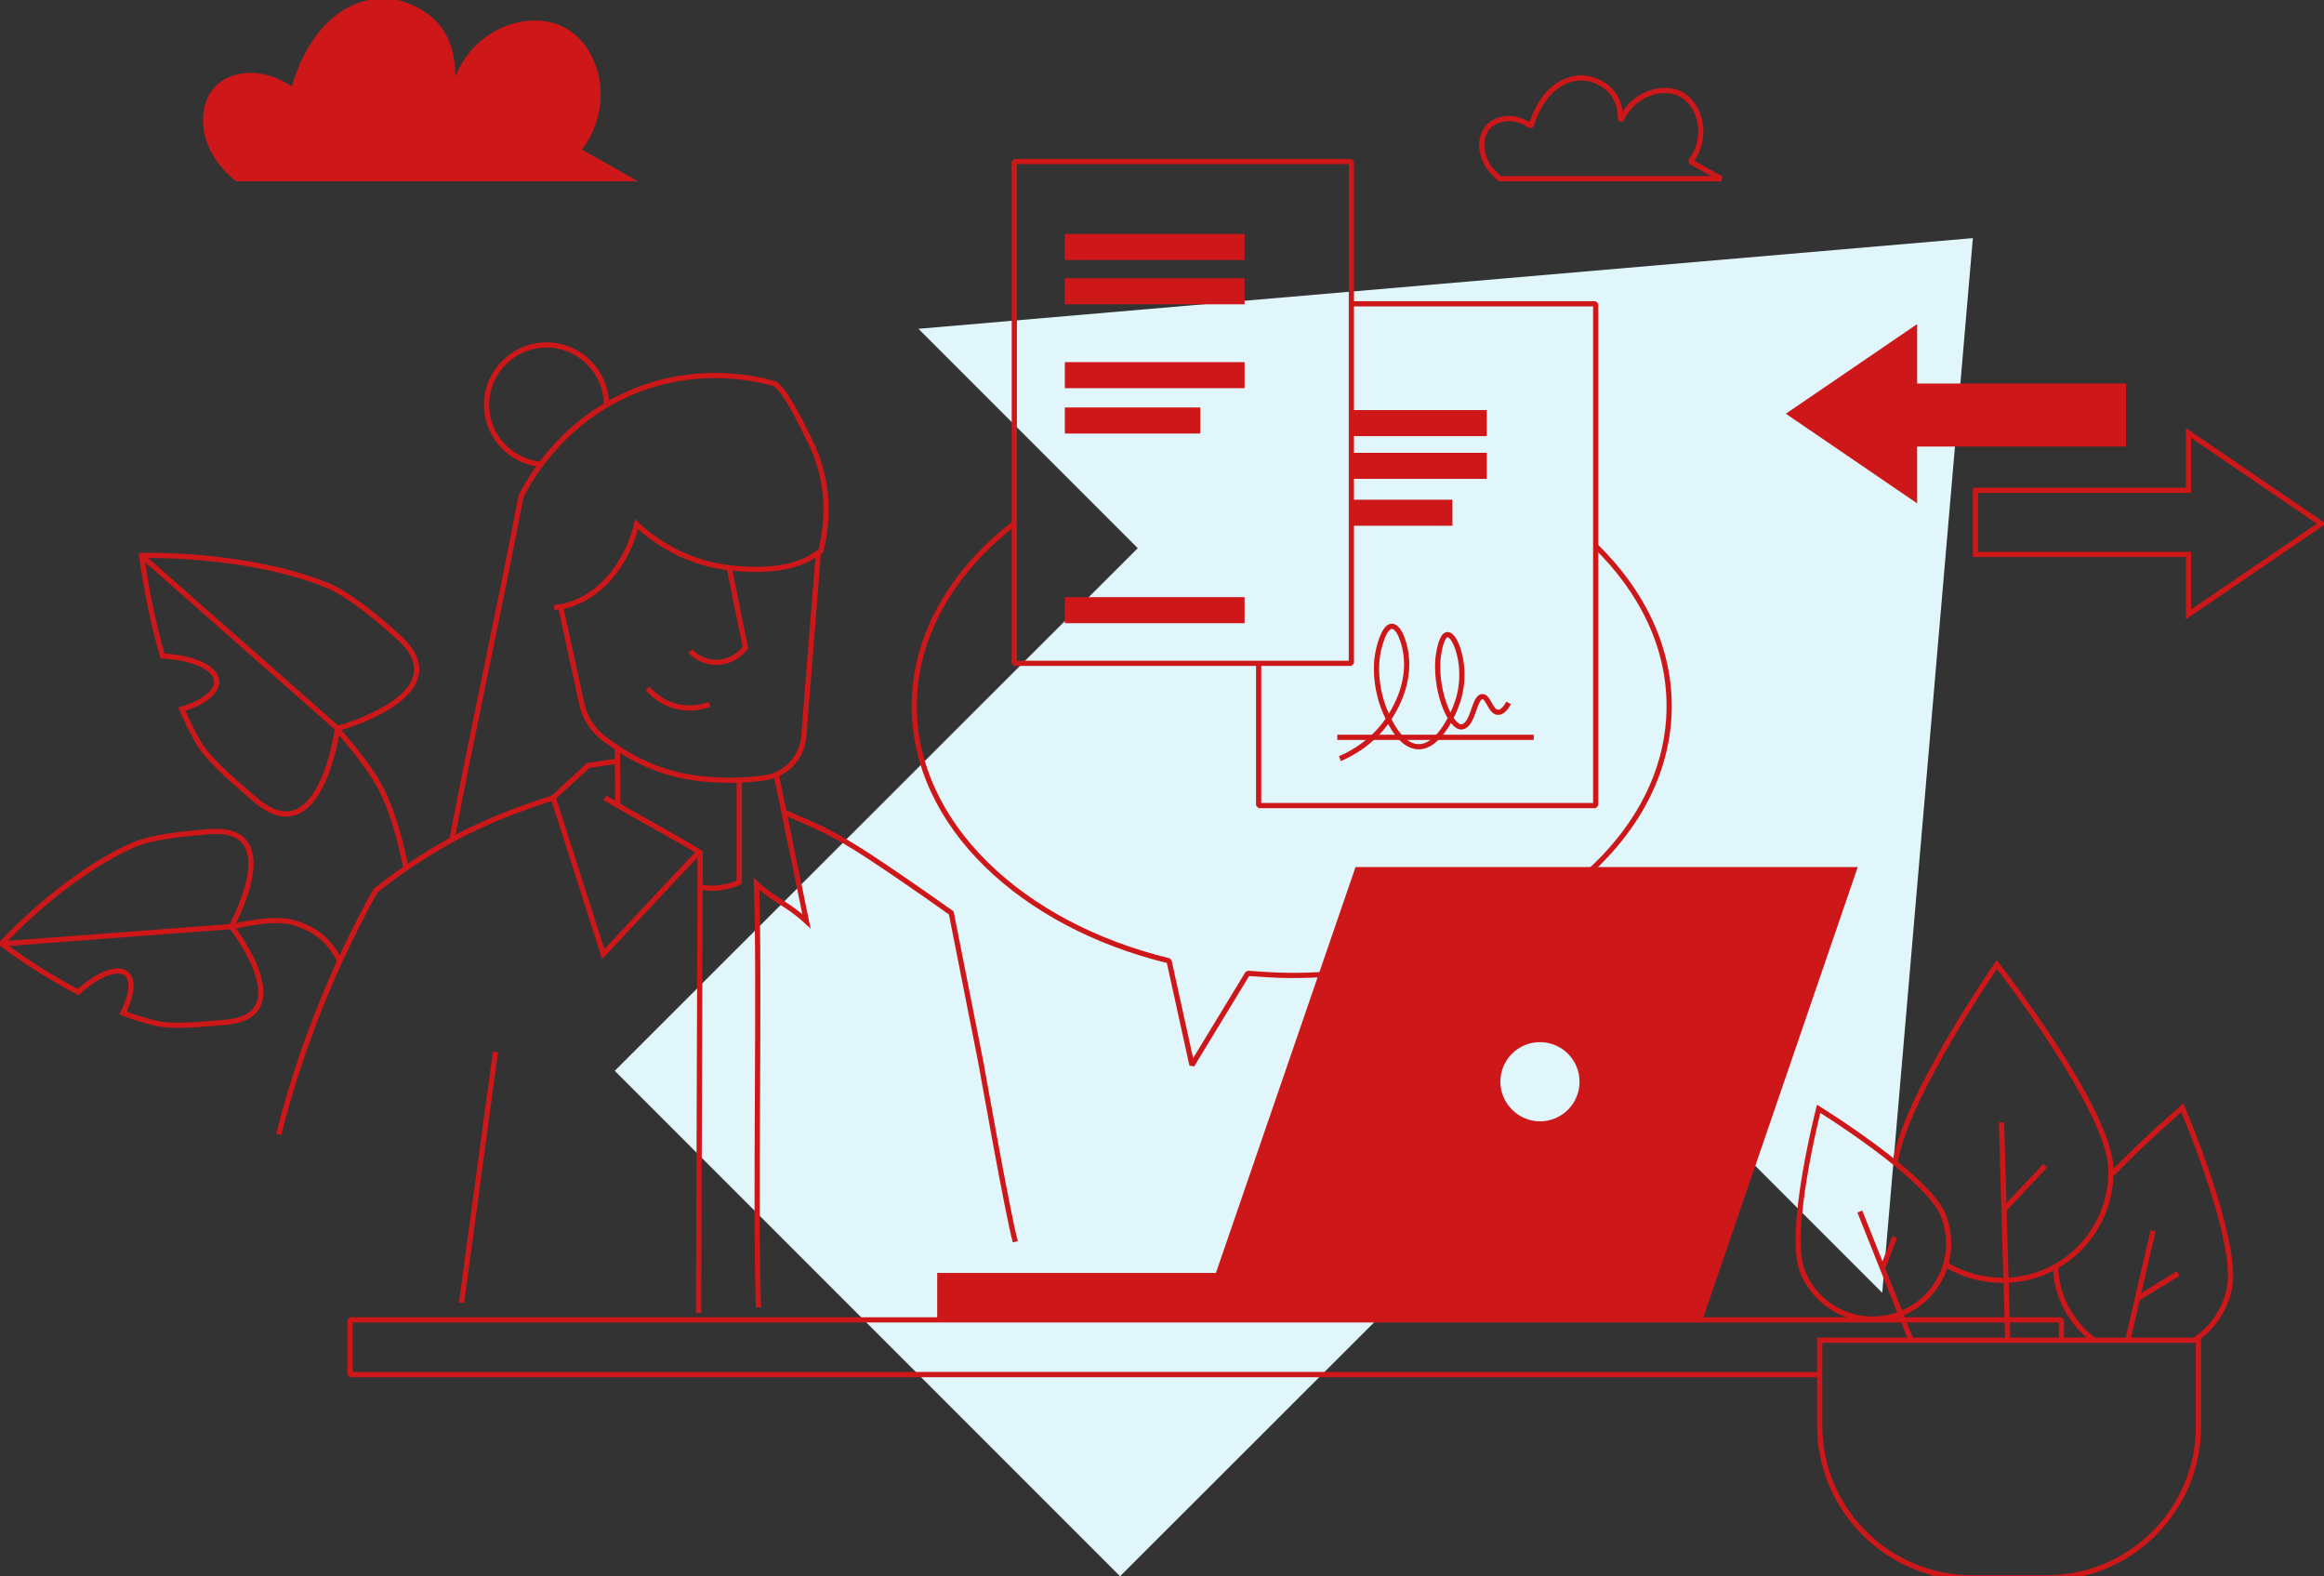 <?xml version="1.0" encoding="utf-8"?>
<!-- Generator: Adobe Illustrator 27.3.1, SVG Export Plug-In . SVG Version: 6.00 Build 0)  -->
<svg version="1.1" xmlns="http://www.w3.org/2000/svg" xmlns:xlink="http://www.w3.org/1999/xlink" x="0px" y="0px"
	 viewBox="0 0 446.1 302.5" style="enable-background:new 0 0 446.1 302.5;" xml:space="preserve">
<rect x="0" y="0" width="446.1" height="302.5" fill="#333333" stroke="none"/>
<style type="text/css">
	.st0{fill:#E0F6FB;}
	.st1{fill:#CD1719;}
	.st2{fill:none;stroke:#CD1719;stroke-linejoin:bevel;stroke-miterlimit:10;}
	.st3{fill:none;stroke:#CD1719;stroke-miterlimit:10;}
</style>
<g id="Ebene_6">
</g>
<g id="Ebene_3">
</g>
<g id="Ebene_1">
	<g>
		<polygon class="st0" points="215,302.5 315.4,202.2 361.3,248.1 378.7,45.7 176.3,63.1 218.4,105.2 118,205.5 		"/>
		<g>
			<path class="st1" d="M179.9,244.3v9h50.5h38.8h57.6l29.8-86.9h-96.4l-26.8,77.9H179.9z M288,207.6c0-4.2,3.4-7.6,7.6-7.6
				s7.6,3.4,7.6,7.6c0,4.2-3.4,7.6-7.6,7.6S288,211.7,288,207.6z"/>
			<polyline class="st2" points="349.1,263.8 67.2,263.8 67.2,253.3 395.7,253.3 395.7,257.2 			"/>
			<g>
				<rect x="194.7" y="31" class="st2" width="64.7" height="96.3"/>
				<polyline class="st2" points="259.4,58.3 306.3,58.3 306.3,154.6 241.6,154.6 241.6,127.3 				"/>
				<g>
					<rect x="204.4" y="44.9" class="st1" width="34.5" height="5"/>
				</g>
				<g>
					<rect x="204.4" y="53.4" class="st1" width="34.5" height="5"/>
				</g>
				<g>
					<rect x="204.4" y="69.5" class="st1" width="34.5" height="5"/>
				</g>
				<g>
					<rect x="204.4" y="114.6" class="st1" width="34.5" height="5"/>
				</g>
				<g>
					<rect x="204.4" y="78.2" class="st1" width="26" height="5"/>
				</g>
				<g>
					<rect x="259.4" y="78.7" class="st1" width="26" height="5"/>
				</g>
				<g>
					<rect x="259.4" y="86.9" class="st1" width="26" height="5"/>
				</g>
				<g>
					<rect x="259.4" y="95.9" class="st1" width="19.4" height="5"/>
				</g>
				<line class="st2" x1="256.7" y1="141.5" x2="294.4" y2="141.5"/>
				<path class="st2" d="M257.2,145.6c2.1-0.9,6.8-3.3,9.9-8.5c0.9-1.5,3.5-6,2.8-11.5c-0.4-2.8-1.5-5.5-2.8-5.4
					c-1.4,0.1-2.5,3.8-2.8,6.4c-0.4,4.6,0.9,8.1,1.2,9c1,2.6,3.2,7.5,6.6,7.7c4.3,0.3,7.3-7.4,7.5-8.1c0.3-0.7,1.8-4.9,0.5-9.8
					c-0.4-1.6-1.3-3.7-2.3-3.6c-1,0.1-1.6,2.8-1.8,4.9c-0.4,6.8,2.7,13.1,4.6,12.8c2.3-0.3,2.3-5.9,4-5.8c1.1,0,1.5,2.9,2.9,3
					c0.8,0.1,1.6-0.9,2.1-1.8"/>
			</g>
			<g>
				<path class="st3" d="M157.1,106c-0.9,11.7-1.9,23.5-2.8,35.2c-0.3,4.2-3.5,7.6-7.7,8.1c-3,0.4-6.4,0.6-10.2,0.3
					c-10-0.6-16.2-4.7-20.5-7.9c-2.1-1.6-3.6-3.9-4.2-6.5c-1.3-6.1-2.7-12.3-4-18.4"/>
				<path class="st3" d="M106.4,116.6c7.2-0.6,13.6-7,15.8-16c2,1.9,8,7.1,17.3,8.3c12,1.5,16.3-1.9,18.1-3.2
					c0.7-3.4,2.6-11.6-2.2-21.2c-2.1-4.3-4.3-8.8-6.5-10.8c-3.8-1.1-13.5-3.3-24.8,0.5c-15.7,5.3-22.7,18.2-24.1,21.1
					c-3.8,20.1-9.4,45.5-13.2,65.6"/>
				<path class="st3" d="M140,109.1c1,5.1,2.1,10.2,3.1,15.2c-0.2,0.3-2.1,2.7-5.4,2.8c-2.9,0.1-4.8-1.7-5.2-2.1"/>
				<path class="st3" d="M124.3,132.1c0.6,0.7,2.7,3,6.2,3.6c2.6,0.5,4.7-0.2,5.7-0.5"/>
				<path class="st3" d="M141.9,149.8c0,6.2,0,13.3,0,19.5c-0.8,0.4-1.9,0.8-3.4,1c-1.6,0.3-2.9,0.1-3.9,0"/>
				<path class="st3" d="M118.5,143.7c0,3.2,0.1,8,0.1,11.2"/>
				<path class="st3" d="M118.3,146.1c-1.8,0.3-3.6,0.5-5.4,0.8c-2.2,2.1-4.5,4.1-6.7,6.2c3.2,10,6.4,20,9.6,30
					c6.1-6.5,12.2-13.1,18.4-19.6c-5.9-3.6-12.1-6.8-18.1-10.4"/>
				<path class="st3" d="M134.4,163.4c-0.1,20.2-0.2,68.4-0.3,88.6"/>
				<path class="st3" d="M106.2,153.1c-6.5,2.1-14.4,4.9-22.5,9.8c-4.4,2.6-8.3,5.4-11.6,8c-6.5,11.7-13.7,27.4-18.6,46.8"/>
				<path class="st3" d="M95.1,201.9c-2.2,16-4.3,32-6.5,48.1"/>
				<path class="st3" d="M145.6,250.9c-0.7-18.4,0.3-63-0.4-81.3c3.8,3.5,5.8,3.7,9.6,7.2c-1.9-9.2-3.8-18.4-5.7-27.7"/>
				<path class="st3" d="M194.9,238.3c-1.3-4.4-6.6-34.3-6.6-34.3l-5.7-28.8c0,0-8.4-6-15.7-10.8c-7.5-4.9-10-5.7-16.3-8.5"/>
			</g>
			<path class="st3" d="M103.7,89.1c-5.8-0.6-10.3-5.5-10.3-11.4c0-6.3,5.1-11.5,11.5-11.5c6.3,0,11.5,5.1,11.5,11.5"/>
			<g>
				<path class="st3" d="M41.6,130.7c0.1,2.1-2.6,4.2-6.7,5.4c1,2.2,2,4.4,3.2,6.4c2.3,3.9,8.1,8.5,10.7,10.8
					c12.7,11.2,16-13.5,16-13.5s24.2-6.5,11.5-17.7c-2.9-2.6-9-8-13.8-9.9c-15.7-6.2-35.3-5.6-35.3-5.6s1,8.9,4,19.3
					C37,126.2,41.4,128.1,41.6,130.7z"/>
				<line class="st3" x1="64.9" y1="139.9" x2="27.7" y2="107.1"/>
			</g>
			<g>
				<path class="st3" d="M24.3,186.9c1.4,1.2,1,4.2-0.7,7.5c2,0.8,4,1.4,6,1.9c3.9,1,10.3,0.1,13.5-0.1c14.9-1.1,1.3-18.4,1.3-18.4
					s10.8-19.3-4.1-18.2c-3.5,0.3-10.7,0.8-14.8,2.6C12,168.2,0.3,181.1,0.3,181.1s6.3,4.9,14.7,9.3C18.7,187,22.6,185.4,24.3,186.9
					z"/>
				<line class="st3" x1="44.6" y1="177.8" x2="0.9" y2="181.1"/>
			</g>
			<path class="st3" d="M44.6,177.9c0.7-0.3,7.4-1.8,11.1-1c7.2,1.7,8.9,6.7,9.5,7.4"/>
			<path class="st3" d="M64.7,139.9c2.2,2.6,6.3,7.2,8.6,11.8c2.5,5,3.9,11.3,4.6,14.8"/>
			<path class="st1" d="M45.3,34.8c25.7,0,51.5,0,77.2,0c-3.6-2-7.2-4.1-10.8-6.1c6.5-8.5,3.5-19.8-3.3-23.4
				c-6.5-3.5-17.2-0.2-21,9.4c0-8.6-4.3-12.3-9.4-14.2c-6.6-2.5-17.3,0.4-22,16.1c-5.8-3.9-11.5-3-14.5-0.2
				C37.9,19.9,37.3,28.3,45.3,34.8z"/>
			<path class="st2" d="M287.9,34.3c14.2,0,28.3,0,42.5,0c-2-1.1-4-2.2-5.9-3.3c3.6-4.7,1.9-10.9-1.8-12.9
				c-3.6-1.9-9.4-0.1-11.6,5.1c0-4.7-2.4-6.8-5.1-7.8c-3.6-1.4-9.5,0.2-12.1,8.8c-3.2-2.2-6.3-1.6-8-0.1
				C283.8,26.1,283.5,30.7,287.9,34.3z"/>
			<polygon class="st1" points="408.1,73.6 368,73.6 368,62.2 342.8,79.4 368,96.6 368,85.7 408.1,85.7 			"/>
			<polygon class="st3" points="379.2,106.4 420.1,106.4 420.1,117.9 445.6,100.5 420.1,83.1 420.1,94.1 379.2,94.1 			"/>
			<g>
				<path class="st3" d="M392.9,302.8h-14.4c-16.1,0-29.2-13.1-29.2-29.2v-16.4h72.7v16.4C422.1,289.7,409,302.8,392.9,302.8z"/>
				<g>
					<line class="st3" x1="413.3" y1="236.2" x2="408.4" y2="257.3"/>
					<line class="st3" x1="410.3" y1="249.2" x2="418.1" y2="244.4"/>
					<path class="st3" d="M402.1,257.3c-4.5-3.2-7.4-8.6-7.5-14"/>
					<path class="st3" d="M405.5,225.2c6.2-6.4,13.4-12.6,13.4-12.6s11.1,25.9,9,34.9c-1,4.3-3.4,7.5-6.8,9.8"/>
				</g>
				<g>
					<path class="st3" d="M373,233.2c3,7.5-0.6,15.9-8.1,18.9c-7.5,3-15.9-0.6-18.9-8.1s3.1-31.2,3.1-31.2S370,225.7,373,233.2z"/>
					<line class="st3" x1="357" y1="232.5" x2="367" y2="257.6"/>
					<line class="st3" x1="361.4" y1="243.3" x2="363.7" y2="237.4"/>
				</g>
				<g>
					<line class="st3" x1="384.2" y1="215.4" x2="385.4" y2="257.5"/>
					<line class="st3" x1="384.7" y1="232.1" x2="392.6" y2="223.7"/>
					<path class="st3" d="M363.8,223.1c1.9-12.6,19.5-38,19.5-38s21.6,27.7,21.9,39.2c0.3,11.5-8.7,21.1-20.2,21.4
						c-4.2,0.1-8.2-1-11.6-3.1"/>
				</g>
			</g>
			<path class="st2" d="M194.5,100.6c-11.8,9.2-19,21.5-19,34.9c0,22.7,20.5,42,48.9,48.9l4.4,20l10.7-17.6c2.8,0.2,5.6,0.4,8.5,0.4
				c40,0,72.4-23.2,72.4-51.7c0-11.5-5.3-22.1-14.1-30.7"/>
		</g>
	</g>
</g>
<g id="Ebene_10">
</g>
<g id="Ebene_2">
</g>
<g id="Ebene_9">
</g>
<g id="Ebene_8">
</g>
<g id="Ebene_7">
</g>
</svg>

